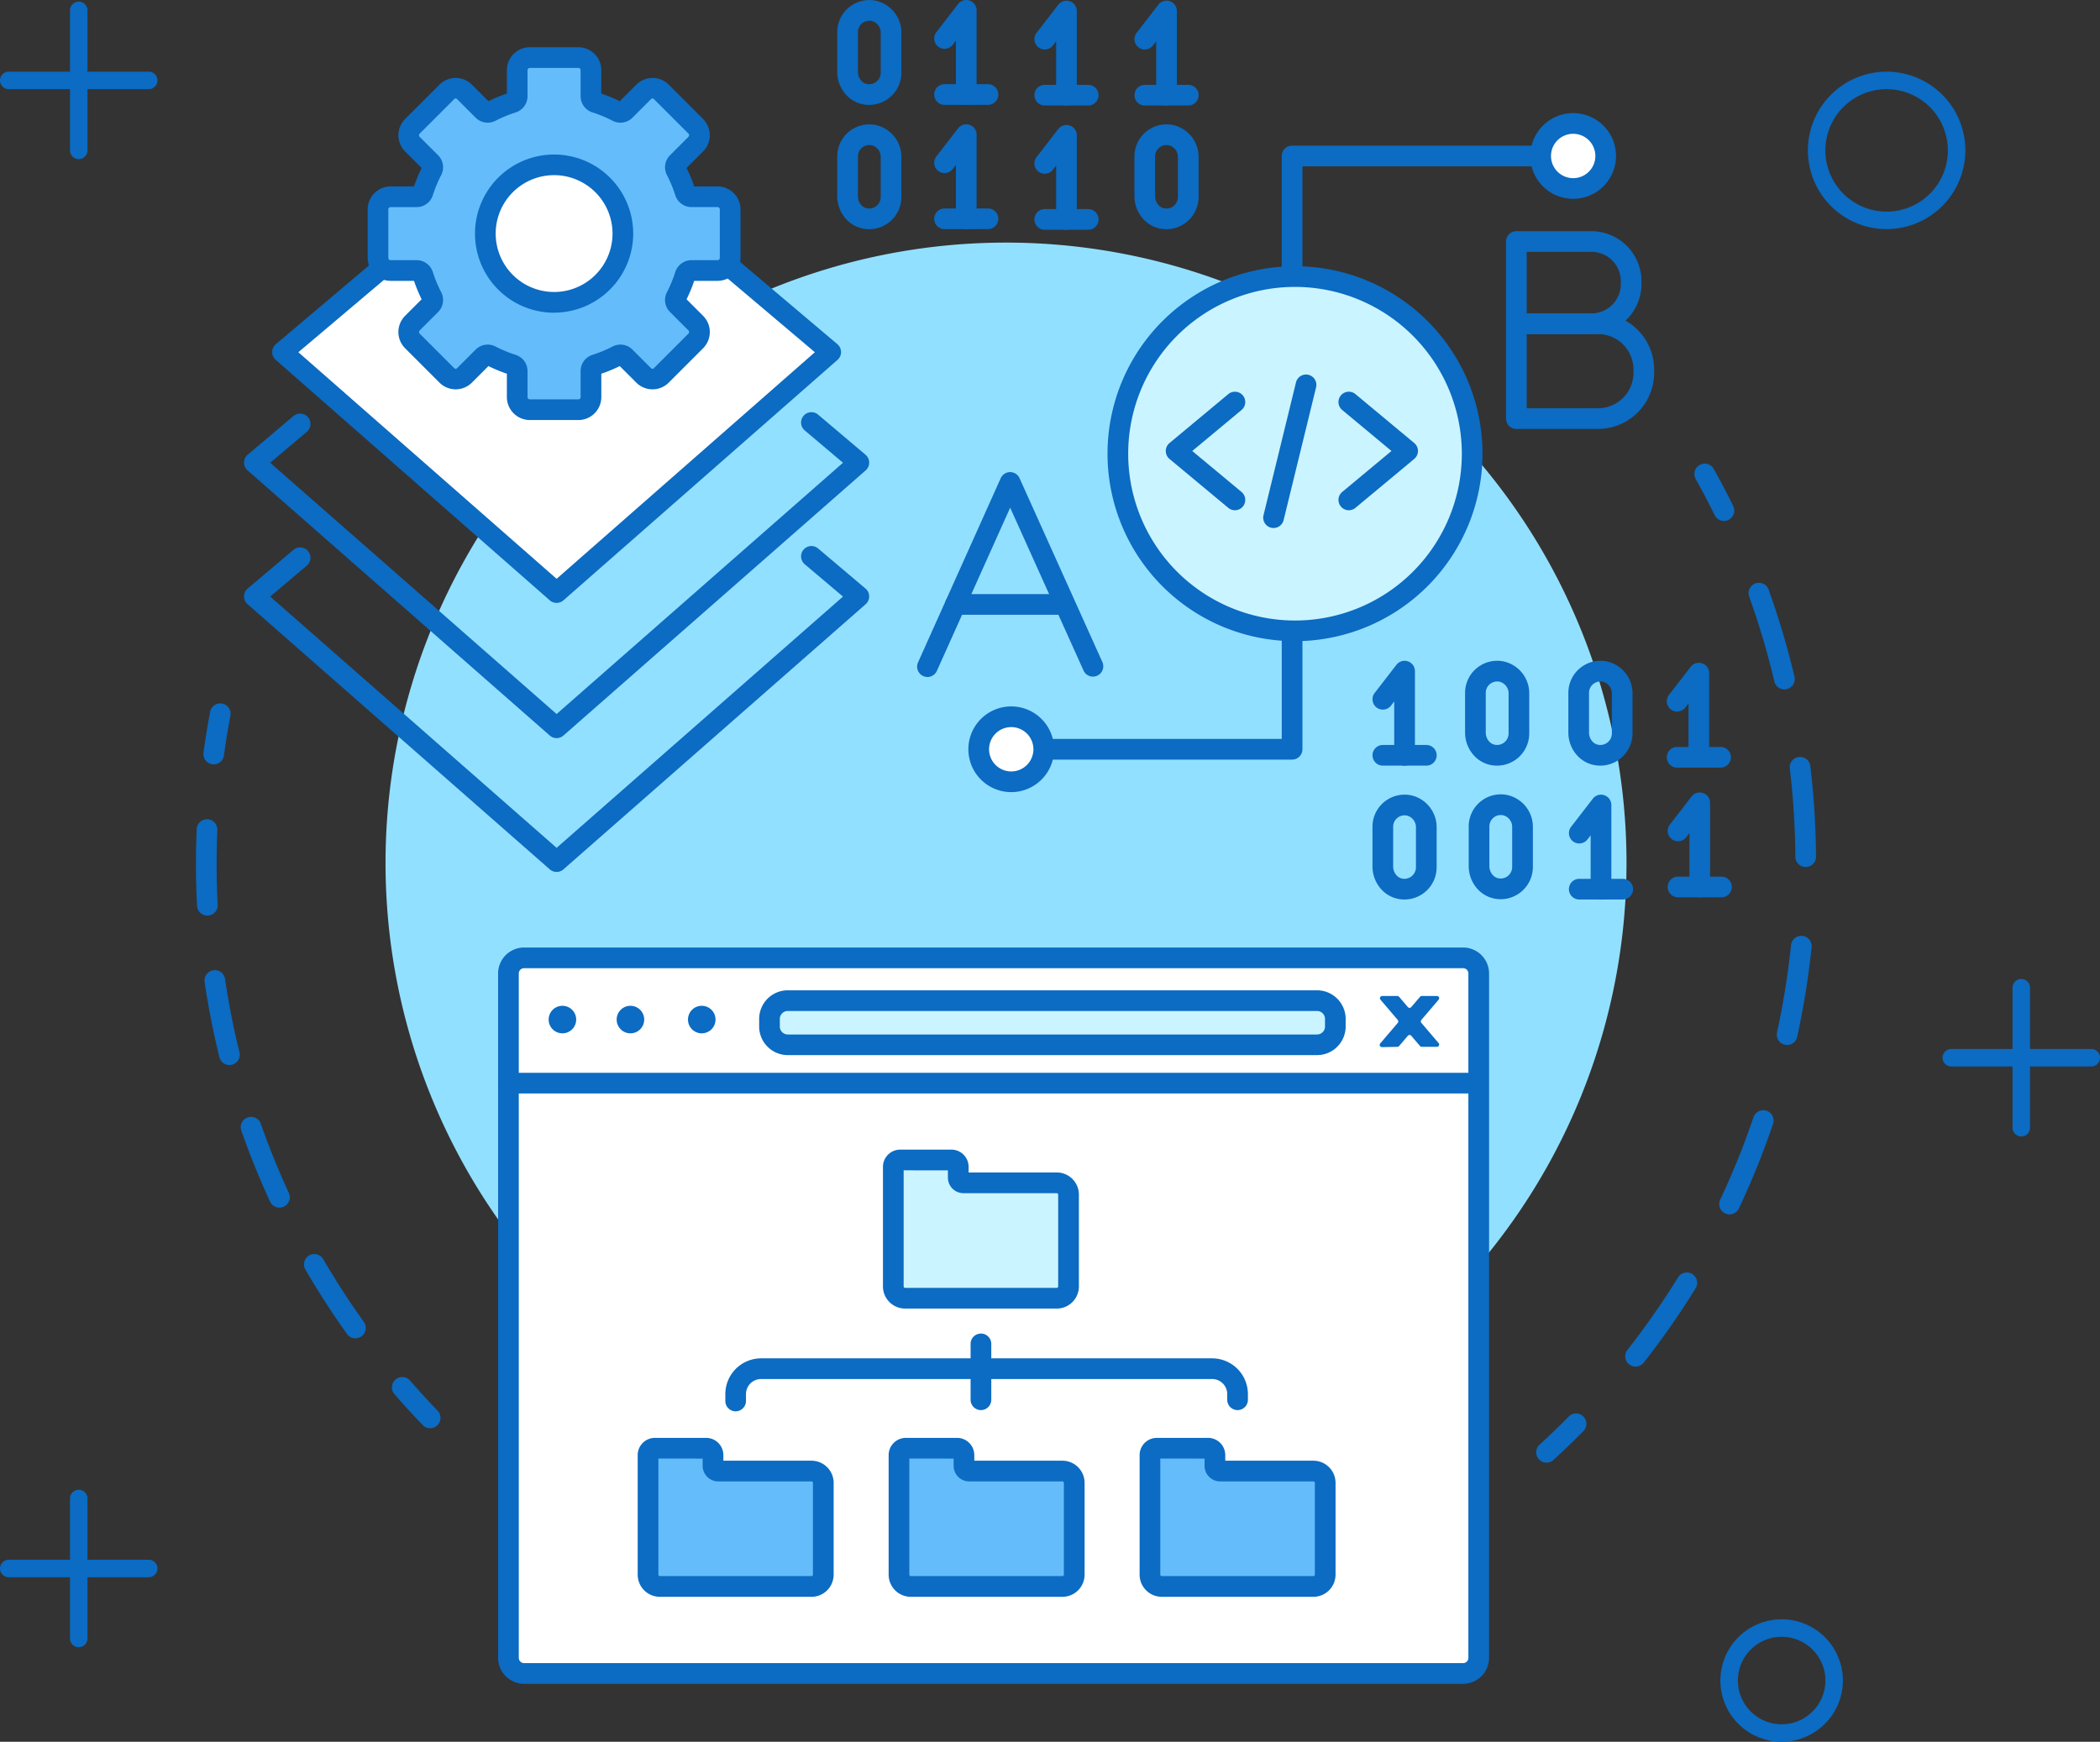 <svg xmlns="http://www.w3.org/2000/svg" width="289.832" height="240.413" viewBox="0 0 289.832 240.413">
  <rect x="0" y="0" width="289.832" height="240.413" fill="#333333" stroke="none"/>
  <g id="img-integration-testing" transform="translate(18407.141 -3666.796)">
    <path id="Path_33723" data-name="Path 33723" d="M3029.148,1923.443a8.452,8.452,0,1,1,8.452-8.452,8.461,8.461,0,0,1-8.452,8.452m0-14.489a6.037,6.037,0,1,0,6.037,6.037,6.043,6.043,0,0,0-6.037-6.037" transform="translate(-21190.395 1983.765)" fill="#0c6bc2"/>
    <path id="Path_33725" data-name="Path 33725" d="M3078.438,1098.928a10.866,10.866,0,1,1,10.866-10.866,10.879,10.879,0,0,1-10.866,10.866m0-19.318a8.452,8.452,0,1,0,8.451,8.452,8.461,8.461,0,0,0-8.451-8.452" transform="translate(-21225.195 2599.492)" fill="#0c6bc2"/>
    <path id="Path_33730" data-name="Path 33730" d="M2137.567,1061.429a1.207,1.207,0,0,1-1.207-1.207V1040.9a1.207,1.207,0,0,1,2.415,0v19.318a1.207,1.207,0,0,1-1.207,1.207" transform="translate(-20533.842 2627.332)" fill="#0c6bc2"/>
    <path id="Path_33731" data-name="Path 33731" d="M2119.385,1079.609h-19.318a1.207,1.207,0,1,1,0-2.415h19.318a1.207,1.207,0,1,1,0,2.415" transform="translate(-20506 2599.492)" fill="#0c6bc2"/>
    <path id="Path_33732" data-name="Path 33732" d="M3178.432,1585.146a1.207,1.207,0,0,1-1.207-1.207V1564.62a1.207,1.207,0,1,1,2.415,0v19.318a1.207,1.207,0,0,1-1.207,1.207" transform="translate(-21306.605 2238.511)" fill="#0c6bc2"/>
    <path id="Path_33733" data-name="Path 33733" d="M3160.25,1603.327h-19.318a1.207,1.207,0,1,1,0-2.414h19.318a1.207,1.207,0,0,1,0,2.414" transform="translate(-21278.766 2210.671)" fill="#0c6bc2"/>
    <path id="Path_33734" data-name="Path 33734" d="M2137.567,1858.852a1.207,1.207,0,0,1-1.207-1.207v-19.318a1.207,1.207,0,1,1,2.415,0v19.318a1.207,1.207,0,0,1-1.207,1.207" transform="translate(-20533.842 2035.305)" fill="#0c6bc2"/>
    <path id="Path_33735" data-name="Path 33735" d="M2119.385,1877.035h-19.318a1.207,1.207,0,1,1,0-2.415h19.318a1.207,1.207,0,0,1,0,2.415" transform="translate(-20506 2007.464)" fill="#0c6bc2"/>
    <path id="Path_34150" data-name="Path 34150" d="M2305.436,1254.437a85.637,85.637,0,1,1,85.636,85.636,85.637,85.637,0,0,1-85.636-85.636" transform="translate(-20659.367 2531.482)" fill="#92e0ff"/>
    <path id="Path_34151" data-name="Path 34151" d="M3010.839,1295.165a1.427,1.427,0,0,1-1.282-.8c-.826-1.678-1.707-3.357-2.618-4.991a1.427,1.427,0,1,1,2.493-1.391c.935,1.676,1.839,3.4,2.686,5.121a1.427,1.427,0,0,1-1.279,2.058" transform="translate(-21180.047 2443.539)" fill="#0c6bc2"/>
    <path id="Path_34152" data-name="Path 34152" d="M2971.113,1459.282a1.428,1.428,0,0,1-1.122-2.309,108.949,108.949,0,0,0,6.988-10.009,1.427,1.427,0,0,1,2.429,1.5,111.881,111.881,0,0,1-7.171,10.272,1.426,1.426,0,0,1-1.124.546m12.975-21.012a1.427,1.427,0,0,1-1.29-2.036,108.422,108.422,0,0,0,4.573-11.317,1.427,1.427,0,1,1,2.7.917,111.274,111.274,0,0,1-4.693,11.617,1.428,1.428,0,0,1-1.292.818m7.948-23.383a1.427,1.427,0,0,1-1.4-1.732,110.6,110.6,0,0,0,1.938-12.056,1.427,1.427,0,0,1,2.839.3,113.357,113.357,0,0,1-1.989,12.369,1.427,1.427,0,0,1-1.393,1.123m2.566-24.566a1.427,1.427,0,0,1-1.427-1.417,109.114,109.114,0,0,0-.767-12.183,1.427,1.427,0,0,1,2.834-.339,111.987,111.987,0,0,1,.787,12.5,1.427,1.427,0,0,1-1.418,1.437Zm-2.939-24.519a1.427,1.427,0,0,1-1.388-1.1,108.8,108.8,0,0,0-3.473-11.7,1.427,1.427,0,1,1,2.686-.965,111.574,111.574,0,0,1,3.565,12.01,1.428,1.428,0,0,1-1.39,1.756" transform="translate(-21152.523 2396.145)" fill="#0c6bc2"/>
    <path id="Path_34153" data-name="Path 34153" d="M2923.429,1802.942a1.428,1.428,0,0,1-.965-2.48c1.383-1.267,2.747-2.583,4.053-3.911a1.427,1.427,0,0,1,2.034,2c-1.341,1.362-2.74,2.713-4.158,4.013a1.424,1.424,0,0,1-.964.375" transform="translate(-21117.121 2065.74)" fill="#0c6bc2"/>
    <path id="Path_34154" data-name="Path 34154" d="M2314.143,1783.773a1.423,1.423,0,0,1-1.029-.438c-1.33-1.381-2.642-2.816-3.9-4.266a1.427,1.427,0,0,1,2.156-1.872c1.227,1.412,2.505,2.811,3.8,4.158a1.428,1.428,0,0,1-1.028,2.417" transform="translate(-20661.914 2080.157)" fill="#0c6bc2"/>
    <path id="Path_34155" data-name="Path 34155" d="M2225.857,1549.455a1.427,1.427,0,0,1-1.162-.6c-2.043-2.858-3.975-5.846-5.741-8.882a1.427,1.427,0,0,1,2.468-1.435c1.721,2.959,3.6,5.872,5.6,8.657a1.428,1.428,0,0,1-1.16,2.258m-10.485-18.033a1.428,1.428,0,0,1-1.3-.83c-1.472-3.192-2.808-6.49-3.969-9.8a1.427,1.427,0,1,1,2.694-.945c1.132,3.228,2.434,6.442,3.868,9.552a1.428,1.428,0,0,1-1.3,2.025m-6.9-19.683a1.428,1.428,0,0,1-1.385-1.085c-.842-3.409-1.529-6.9-2.043-10.376a1.427,1.427,0,1,1,2.824-.417c.5,3.386,1.17,6.787,1.99,10.109a1.427,1.427,0,0,1-1.043,1.728,1.446,1.446,0,0,1-.343.042m-3.049-20.63a1.427,1.427,0,0,1-1.424-1.354c-.1-1.91-.149-3.849-.149-5.765,0-1.595.034-3.214.1-4.812a1.427,1.427,0,1,1,2.852.122c-.067,1.558-.1,3.136-.1,4.69,0,1.866.049,3.757.145,5.618a1.427,1.427,0,0,1-1.352,1.5l-.075,0" transform="translate(-20583.945 2302.063)" fill="#0c6bc2"/>
    <path id="Path_34156" data-name="Path 34156" d="M2209.3,1423.94a1.4,1.4,0,0,1-.2-.014,1.427,1.427,0,0,1-1.22-1.608c.26-1.9.574-3.823.931-5.707a1.427,1.427,0,0,1,2.8.532c-.348,1.836-.654,3.707-.907,5.563a1.428,1.428,0,0,1-1.412,1.234" transform="translate(-20586.936 2348.363)" fill="#0c6bc2"/>
    <path id="Path_34157" data-name="Path 34157" d="M2288.06,1168.477l-37.83-33.193,37.83-31.98,37.83,31.98Z" transform="translate(-20618.381 2580.109)" fill="#fff"/>
    <path id="Path_34158" data-name="Path 34158" d="M2283.947,1165.791a1.425,1.425,0,0,1-.941-.354l-37.83-33.193a1.428,1.428,0,0,1,.02-2.163l37.83-31.98a1.427,1.427,0,0,1,1.843,0l37.83,31.98a1.428,1.428,0,0,1,.02,2.163l-37.83,33.193a1.425,1.425,0,0,1-.941.354m-35.643-34.6,35.643,31.275,35.643-31.275-35.643-30.131Z" transform="translate(-20614.268 2584.222)" fill="#0c6bc2"/>
    <path id="Path_34159" data-name="Path 34159" d="M2272.752,1304.656a1.426,1.426,0,0,1-.941-.354l-41.713-36.6a1.427,1.427,0,0,1,.02-2.163l6.317-5.34a1.427,1.427,0,1,1,1.843,2.18l-5.051,4.271,39.526,34.682,39.526-34.682-5.278-4.462a1.427,1.427,0,1,1,1.843-2.18l6.543,5.532a1.427,1.427,0,0,1,.02,2.163l-41.713,36.6a1.426,1.426,0,0,1-.941.354" transform="translate(-20603.074 2464.019)" fill="#0c6bc2"/>
    <path id="Path_34160" data-name="Path 34160" d="M2272.752,1376.366a1.426,1.426,0,0,1-.941-.354l-41.713-36.6a1.427,1.427,0,0,1,.02-2.163l6.317-5.34a1.427,1.427,0,1,1,1.843,2.18l-5.051,4.271,39.526,34.682,39.526-34.682L2307,1333.9a1.427,1.427,0,1,1,1.843-2.18l6.543,5.532a1.427,1.427,0,0,1,.02,2.163l-41.713,36.6a1.426,1.426,0,0,1-.941.354" transform="translate(-20603.074 2410.78)" fill="#0c6bc2"/>
    <path id="Path_34161" data-name="Path 34161" d="M2303.129,1099.011h3.593a.931.931,0,0,1,.884.659,18.817,18.817,0,0,0,1.231,2.97.932.932,0,0,1-.159,1.092l-2.541,2.54a1.74,1.74,0,0,0,0,2.461l4.741,4.741a1.74,1.74,0,0,0,2.461,0l2.541-2.54a.931.931,0,0,1,1.092-.159,18.85,18.85,0,0,0,2.97,1.231.932.932,0,0,1,.66.884v3.593a1.74,1.74,0,0,0,1.74,1.74h6.7a1.74,1.74,0,0,0,1.74-1.74v-3.593a.932.932,0,0,1,.659-.884,18.855,18.855,0,0,0,2.97-1.231.931.931,0,0,1,1.092.159l2.54,2.54a1.741,1.741,0,0,0,2.461,0l4.74-4.741a1.741,1.741,0,0,0,0-2.461l-2.54-2.54a.932.932,0,0,1-.159-1.092,18.886,18.886,0,0,0,1.231-2.97.931.931,0,0,1,.884-.659h3.593a1.74,1.74,0,0,0,1.74-1.74v-6.7a1.74,1.74,0,0,0-1.74-1.74h-3.593a.931.931,0,0,1-.884-.659,18.881,18.881,0,0,0-1.231-2.97.932.932,0,0,1,.159-1.092l2.54-2.54a1.74,1.74,0,0,0,0-2.461l-4.74-4.741a1.741,1.741,0,0,0-2.461,0l-2.54,2.541a.932.932,0,0,1-1.092.159,18.821,18.821,0,0,0-2.97-1.231.932.932,0,0,1-.659-.884v-3.593a1.74,1.74,0,0,0-1.74-1.74h-6.7a1.74,1.74,0,0,0-1.74,1.74v3.593a.931.931,0,0,1-.66.884,18.816,18.816,0,0,0-2.97,1.231.932.932,0,0,1-1.092-.159l-2.541-2.541a1.74,1.74,0,0,0-2.461,0l-4.741,4.741a1.74,1.74,0,0,0,0,2.461l2.541,2.54a.932.932,0,0,1,.159,1.092,18.812,18.812,0,0,0-1.231,2.97.931.931,0,0,1-.884.659h-3.593a1.74,1.74,0,0,0-1.74,1.74v6.7a1.74,1.74,0,0,0,1.74,1.74m13.074-5.093a9.49,9.49,0,1,1,9.49,9.49,9.49,9.49,0,0,1-9.49-9.49" transform="translate(-20656.363 2605.12)" fill="#64bdfa"/>
    <path id="Path_34162" data-name="Path 34162" d="M2324.931,1115.537h-6.7a3.171,3.171,0,0,1-3.167-3.167v-3.226a20.333,20.333,0,0,1-2.544-1.054l-2.282,2.282a3.167,3.167,0,0,1-4.479,0l-4.741-4.74a3.167,3.167,0,0,1,0-4.479l2.282-2.282a20.314,20.314,0,0,1-1.054-2.544h-3.226a3.171,3.171,0,0,1-3.167-3.167v-6.7a3.171,3.171,0,0,1,3.167-3.167h3.226a20.372,20.372,0,0,1,1.054-2.544l-2.282-2.282a3.172,3.172,0,0,1,0-4.479l4.741-4.741a3.167,3.167,0,0,1,4.479,0l2.282,2.282a20.375,20.375,0,0,1,2.544-1.054v-3.226a3.171,3.171,0,0,1,3.167-3.167h6.7a3.171,3.171,0,0,1,3.167,3.167v3.226a20.378,20.378,0,0,1,2.544,1.054l2.282-2.282a3.167,3.167,0,0,1,4.479,0l4.741,4.741a3.171,3.171,0,0,1,0,4.479l-2.282,2.282a20.35,20.35,0,0,1,1.054,2.544h3.227a3.171,3.171,0,0,1,3.167,3.167v6.7a3.171,3.171,0,0,1-3.167,3.167h-3.227a20.308,20.308,0,0,1-1.054,2.544l2.282,2.282a3.167,3.167,0,0,1,0,4.479l-4.741,4.741a3.167,3.167,0,0,1-4.479,0l-2.282-2.281a20.321,20.321,0,0,1-2.544,1.054v3.226a3.171,3.171,0,0,1-3.167,3.167m-12.518-10.412a2.391,2.391,0,0,1,1.1.27,17.488,17.488,0,0,0,2.745,1.138,2.353,2.353,0,0,1,1.655,2.244v3.593a.313.313,0,0,0,.313.313h6.7a.313.313,0,0,0,.313-.313v-3.593a2.353,2.353,0,0,1,1.655-2.244,17.464,17.464,0,0,0,2.745-1.138,2.353,2.353,0,0,1,2.758.418l2.54,2.54a.272.272,0,0,0,.443,0l4.741-4.741a.312.312,0,0,0,0-.442l-2.541-2.541a2.353,2.353,0,0,1-.417-2.758,17.487,17.487,0,0,0,1.138-2.745,2.353,2.353,0,0,1,2.245-1.655h3.592a.313.313,0,0,0,.313-.313v-6.7a.313.313,0,0,0-.312-.313h-3.592a2.353,2.353,0,0,1-2.245-1.655,17.523,17.523,0,0,0-1.138-2.745,2.352,2.352,0,0,1,.417-2.758l2.541-2.541a.313.313,0,0,0,0-.443l-4.741-4.74a.272.272,0,0,0-.442,0l-2.541,2.541a2.353,2.353,0,0,1-2.759.417,17.48,17.48,0,0,0-2.745-1.138,2.353,2.353,0,0,1-1.655-2.245v-3.592a.313.313,0,0,0-.313-.313h-6.7a.313.313,0,0,0-.312.313v3.592a2.353,2.353,0,0,1-1.655,2.245,17.48,17.48,0,0,0-2.745,1.138,2.354,2.354,0,0,1-2.759-.417l-2.541-2.54a.271.271,0,0,0-.442,0l-4.741,4.741a.314.314,0,0,0,0,.443l2.541,2.54a2.353,2.353,0,0,1,.417,2.758,17.533,17.533,0,0,0-1.137,2.745,2.353,2.353,0,0,1-2.245,1.655h-3.592a.313.313,0,0,0-.313.313v6.7a.313.313,0,0,0,.313.313h3.592a2.353,2.353,0,0,1,2.245,1.655,17.462,17.462,0,0,0,1.138,2.745,2.354,2.354,0,0,1-.417,2.758l-2.541,2.541a.312.312,0,0,0,0,.442l4.741,4.741a.271.271,0,0,0,.442,0l2.541-2.541a2.339,2.339,0,0,1,1.658-.687m-9.807-8.8h0Zm18.972,4.4A10.918,10.918,0,1,1,2332.5,1089.8a10.93,10.93,0,0,1-10.918,10.918m0-18.981a8.063,8.063,0,1,0,8.063,8.063,8.072,8.072,0,0,0-8.063-8.063" transform="translate(-20652.248 2609.234)" fill="#0c6bc2"/>
    <path id="Path_34163" data-name="Path 34163" d="M2603.844,1053.269a1.427,1.427,0,0,1-1.427-1.427v-7.435l-.441.572a1.427,1.427,0,0,1-2.259-1.745l3-3.881a1.427,1.427,0,0,1,2.557.872v11.618a1.427,1.427,0,0,1-1.427,1.427" transform="translate(-20877.627 2628)" fill="#0c6bc2"/>
    <path id="Path_34164" data-name="Path 34164" d="M2606.847,1086.759h-6a1.427,1.427,0,1,1,0-2.854h6a1.427,1.427,0,1,1,0,2.854" transform="translate(-20877.629 2594.51)" fill="#0c6bc2"/>
    <path id="Path_34165" data-name="Path 34165" d="M2657.539,1053.625a1.427,1.427,0,0,1-1.427-1.427v-7.435l-.441.572a1.427,1.427,0,1,1-2.259-1.745l3-3.881a1.427,1.427,0,0,1,2.557.872V1052.2a1.427,1.427,0,0,1-1.427,1.427" transform="translate(-20917.492 2627.736)" fill="#0c6bc2"/>
    <path id="Path_34166" data-name="Path 34166" d="M2660.542,1087.114h-6a1.427,1.427,0,1,1,0-2.854h6a1.427,1.427,0,1,1,0,2.854" transform="translate(-20917.492 2594.247)" fill="#0c6bc2"/>
    <path id="Path_34167" data-name="Path 34167" d="M2711.158,1053.625a1.427,1.427,0,0,1-1.427-1.427v-7.435l-.441.572a1.427,1.427,0,1,1-2.259-1.745l3-3.881a1.427,1.427,0,0,1,2.557.872V1052.2a1.427,1.427,0,0,1-1.427,1.427" transform="translate(-20957.301 2627.736)" fill="#0c6bc2"/>
    <path id="Path_34168" data-name="Path 34168" d="M2714.161,1087.114h-6a1.427,1.427,0,1,1,0-2.854h6a1.427,1.427,0,1,1,0,2.854" transform="translate(-20957.301 2594.247)" fill="#0c6bc2"/>
    <path id="Path_34169" data-name="Path 34169" d="M2551.9,1053.307a4.5,4.5,0,0,1-.861-.084,4.257,4.257,0,0,1-2.253-1.234,4.7,4.7,0,0,1-1.3-3.237v-5.49a4.431,4.431,0,0,1,5.307-4.342,4.5,4.5,0,0,1,3.549,4.471v5.489a4.451,4.451,0,0,1-4.445,4.426m.018-11.617a1.573,1.573,0,0,0-1.573,1.573v5.49a1.819,1.819,0,0,0,.5,1.255,1.424,1.424,0,0,0,.746.414,1.595,1.595,0,0,0,1.9-1.541v-5.489a1.666,1.666,0,0,0-1.242-1.67,1.756,1.756,0,0,0-.331-.032" transform="translate(-20839.076 2627.971)" fill="#0c6bc2"/>
    <path id="Path_34170" data-name="Path 34170" d="M2603.844,1119.859a1.427,1.427,0,0,1-1.427-1.427V1111l-.441.572a1.427,1.427,0,0,1-2.259-1.745l3-3.881a1.427,1.427,0,0,1,2.557.872v11.618a1.427,1.427,0,0,1-1.427,1.427" transform="translate(-20877.627 2578.563)" fill="#0c6bc2"/>
    <path id="Path_34171" data-name="Path 34171" d="M2606.847,1153.348h-6a1.427,1.427,0,1,1,0-2.854h6a1.427,1.427,0,1,1,0,2.854" transform="translate(-20877.629 2545.073)" fill="#0c6bc2"/>
    <path id="Path_34172" data-name="Path 34172" d="M2657.539,1120.213a1.427,1.427,0,0,1-1.427-1.427v-7.435l-.441.572a1.427,1.427,0,1,1-2.259-1.745l3-3.881a1.427,1.427,0,0,1,2.557.872v11.618a1.427,1.427,0,0,1-1.427,1.427" transform="translate(-20917.492 2578.3)" fill="#0c6bc2"/>
    <path id="Path_34173" data-name="Path 34173" d="M2660.542,1153.7h-6a1.427,1.427,0,1,1,0-2.854h6a1.427,1.427,0,1,1,0,2.854" transform="translate(-20917.492 2544.809)" fill="#0c6bc2"/>
    <path id="Path_34174" data-name="Path 34174" d="M2551.9,1119.9a4.5,4.5,0,0,1-.861-.084,4.255,4.255,0,0,1-2.253-1.234,4.7,4.7,0,0,1-1.3-3.237v-5.489a4.431,4.431,0,0,1,5.307-4.342,4.5,4.5,0,0,1,3.549,4.471v5.489a4.45,4.45,0,0,1-4.445,4.426m.018-11.617a1.574,1.574,0,0,0-1.573,1.573v5.489a1.817,1.817,0,0,0,.5,1.255,1.415,1.415,0,0,0,.746.415,1.595,1.595,0,0,0,1.9-1.54v-5.489a1.666,1.666,0,0,0-1.242-1.67,1.756,1.756,0,0,0-.331-.032" transform="translate(-20839.076 2578.535)" fill="#0c6bc2"/>
    <path id="Path_34175" data-name="Path 34175" d="M2711.138,1119.9a4.5,4.5,0,0,1-.861-.084,4.251,4.251,0,0,1-2.253-1.234,4.694,4.694,0,0,1-1.3-3.237v-5.489a4.431,4.431,0,0,1,5.306-4.342,4.5,4.5,0,0,1,3.549,4.471v5.49a4.451,4.451,0,0,1-4.445,4.426m.018-11.617a1.553,1.553,0,0,0-1,.358,1.569,1.569,0,0,0-.574,1.215v5.489a1.817,1.817,0,0,0,.5,1.255,1.415,1.415,0,0,0,.746.415,1.594,1.594,0,0,0,1.9-1.54v-5.49a1.666,1.666,0,0,0-1.242-1.67,1.758,1.758,0,0,0-.331-.032" transform="translate(-20957.297 2578.534)" fill="#0c6bc2"/>
    <path id="Path_34176" data-name="Path 34176" d="M2943.951,1479.1a1.427,1.427,0,0,1-1.427-1.427v-7.435l-.441.572a1.427,1.427,0,1,1-2.259-1.745l3-3.881a1.427,1.427,0,0,1,2.557.872v11.618a1.427,1.427,0,0,1-1.427,1.427" transform="translate(-21130.131 2311.854)" fill="#0c6bc2"/>
    <path id="Path_34177" data-name="Path 34177" d="M2946.954,1512.587h-6a1.427,1.427,0,1,1,0-2.854h6a1.427,1.427,0,1,1,0,2.854" transform="translate(-21130.133 2278.365)" fill="#0c6bc2"/>
    <path id="Path_34178" data-name="Path 34178" d="M2996.388,1408.434a1.427,1.427,0,0,1-1.427-1.427v-7.435l-.441.572a1.427,1.427,0,1,1-2.259-1.745l3-3.881a1.427,1.427,0,0,1,2.557.872v11.618a1.427,1.427,0,0,1-1.427,1.427" transform="translate(-21169.063 2364.317)" fill="#0c6bc2"/>
    <path id="Path_34179" data-name="Path 34179" d="M2999.391,1441.924h-6a1.427,1.427,0,1,1,0-2.854h6a1.427,1.427,0,1,1,0,2.854" transform="translate(-21169.063 2330.827)" fill="#0c6bc2"/>
    <path id="Path_34180" data-name="Path 34180" d="M2996.866,1477.925a1.427,1.427,0,0,1-1.427-1.427v-7.435l-.441.572a1.427,1.427,0,1,1-2.259-1.745l3-3.881a1.427,1.427,0,0,1,2.557.872V1476.5a1.427,1.427,0,0,1-1.427,1.427" transform="translate(-21169.418 2312.725)" fill="#0c6bc2"/>
    <path id="Path_34181" data-name="Path 34181" d="M2999.869,1511.414h-6a1.427,1.427,0,1,1,0-2.854h6a1.427,1.427,0,1,1,0,2.854" transform="translate(-21169.418 2279.236)" fill="#0c6bc2"/>
    <path id="Path_34182" data-name="Path 34182" d="M2838.705,1407.37a1.427,1.427,0,0,1-1.427-1.427v-7.435l-.441.572a1.427,1.427,0,0,1-2.259-1.745l3-3.881a1.427,1.427,0,0,1,2.557.872v11.618a1.427,1.427,0,0,1-1.427,1.427" transform="translate(-21051.994 2365.107)" fill="#0c6bc2"/>
    <path id="Path_34183" data-name="Path 34183" d="M2841.708,1440.859h-6a1.427,1.427,0,1,1,0-2.854h6a1.427,1.427,0,1,1,0,2.854" transform="translate(-21051.994 2331.617)" fill="#0c6bc2"/>
    <path id="Path_34184" data-name="Path 34184" d="M2888.314,1407.372a4.485,4.485,0,0,1-.861-.084,4.249,4.249,0,0,1-2.253-1.234,4.7,4.7,0,0,1-1.3-3.237v-5.49a4.431,4.431,0,0,1,5.306-4.342,4.5,4.5,0,0,1,3.549,4.471v5.49a4.451,4.451,0,0,1-4.445,4.426m.018-11.617a1.573,1.573,0,0,0-1.573,1.573v5.49a1.816,1.816,0,0,0,.5,1.254,1.424,1.424,0,0,0,.746.415,1.6,1.6,0,0,0,1.906-1.541v-5.49a1.666,1.666,0,0,0-1.242-1.669,1.758,1.758,0,0,0-.331-.032" transform="translate(-21088.838 2365.104)" fill="#0c6bc2"/>
    <path id="Path_34185" data-name="Path 34185" d="M2943.652,1407.372a4.482,4.482,0,0,1-.861-.084,4.25,4.25,0,0,1-2.253-1.234,4.694,4.694,0,0,1-1.3-3.237v-5.49a4.431,4.431,0,0,1,5.306-4.342,4.5,4.5,0,0,1,3.549,4.471v5.49a4.451,4.451,0,0,1-4.445,4.426m.018-11.617a1.573,1.573,0,0,0-1.574,1.573v5.49a1.816,1.816,0,0,0,.5,1.254,1.421,1.421,0,0,0,.746.415,1.595,1.595,0,0,0,1.906-1.54v-5.49a1.666,1.666,0,0,0-1.242-1.669,1.758,1.758,0,0,0-.331-.032" transform="translate(-21129.922 2365.104)" fill="#0c6bc2"/>
    <path id="Path_34186" data-name="Path 34186" d="M2838.69,1479.1a4.5,4.5,0,0,1-.861-.084,4.253,4.253,0,0,1-2.253-1.234,4.7,4.7,0,0,1-1.3-3.237v-5.489a4.431,4.431,0,0,1,5.306-4.342,4.5,4.5,0,0,1,3.549,4.471v5.489a4.45,4.45,0,0,1-4.445,4.426m.018-11.617a1.573,1.573,0,0,0-1.573,1.573v5.489a1.816,1.816,0,0,0,.5,1.255,1.417,1.417,0,0,0,.746.415,1.6,1.6,0,0,0,1.9-1.541v-5.489a1.666,1.666,0,0,0-1.242-1.67,1.758,1.758,0,0,0-.331-.032" transform="translate(-21051.994 2311.853)" fill="#0c6bc2"/>
    <path id="Path_34187" data-name="Path 34187" d="M2890.261,1478.943a4.48,4.48,0,0,1-.861-.084,4.251,4.251,0,0,1-2.253-1.234,4.694,4.694,0,0,1-1.3-3.237V1468.9a4.43,4.43,0,0,1,5.306-4.342,4.5,4.5,0,0,1,3.549,4.471v5.489a4.45,4.45,0,0,1-4.445,4.426m.017-11.617a1.552,1.552,0,0,0-1,.357,1.57,1.57,0,0,0-.574,1.216v5.489a1.815,1.815,0,0,0,.5,1.254,1.414,1.414,0,0,0,.746.415,1.595,1.595,0,0,0,1.9-1.541v-5.489a1.666,1.666,0,0,0-1.241-1.669,1.768,1.768,0,0,0-.332-.032" transform="translate(-21090.283 2311.968)" fill="#0c6bc2"/>
    <path id="Path_34188" data-name="Path 34188" d="M2688.292,1201.583h-34.272a1.427,1.427,0,1,1,0-2.854h32.844v-80.464a1.427,1.427,0,0,1,1.428-1.427h34.335a1.427,1.427,0,1,1,0,2.854H2689.72v80.464a1.427,1.427,0,0,1-1.427,1.427" transform="translate(-20917.105 2570.06)" fill="#0c6bc2"/>
    <path id="Path_34189" data-name="Path 34189" d="M2924.493,1109.444a4.474,4.474,0,1,0,4.474-4.488,4.481,4.481,0,0,0-4.474,4.488" transform="translate(-21118.971 2578.882)" fill="#fff"/>
    <path id="Path_34190" data-name="Path 34190" d="M2924.853,1111.245a5.915,5.915,0,1,1,5.9-5.915,5.915,5.915,0,0,1-5.9,5.915m0-8.975a3.061,3.061,0,1,0,3.047,3.061,3.057,3.057,0,0,0-3.047-3.061" transform="translate(-21114.857 2582.995)" fill="#0c6bc2"/>
    <path id="Path_34191" data-name="Path 34191" d="M2632.342,1427.376a4.474,4.474,0,1,0-4.475,4.488,4.481,4.481,0,0,0,4.475-4.488" transform="translate(-20895.428 2342.84)" fill="#fff"/>
    <path id="Path_34192" data-name="Path 34192" d="M2623.752,1429.177a5.915,5.915,0,1,1,5.9-5.915,5.915,5.915,0,0,1-5.9,5.915m0-8.975a3.06,3.06,0,1,0,3.047,3.06,3.057,3.057,0,0,0-3.047-3.06" transform="translate(-20891.313 2346.954)" fill="#0c6bc2"/>
    <path id="Path_34193" data-name="Path 34193" d="M2746.735,1211.434a24.451,24.451,0,1,0-24.451,24.451,24.451,24.451,0,0,0,24.451-24.451" transform="translate(-20950.693 2517.983)" fill="#caf4ff"/>
    <path id="Path_34194" data-name="Path 34194" d="M2718.169,1233.2a25.878,25.878,0,1,1,25.879-25.878,25.908,25.908,0,0,1-25.879,25.878m0-48.9a23.024,23.024,0,1,0,23.024,23.024,23.05,23.05,0,0,0-23.024-23.024" transform="translate(-20946.578 2522.096)" fill="#0c6bc2"/>
    <path id="Path_34195" data-name="Path 34195" d="M2817.475,1265.064a1.428,1.428,0,0,1-.914-2.525l6.8-5.656-6.8-5.656a1.427,1.427,0,0,1,1.826-2.194l8.115,6.753a1.428,1.428,0,0,1,0,2.194l-8.115,6.753a1.42,1.42,0,0,1-.912.33" transform="translate(-21038.457 2472.16)" fill="#0c6bc2"/>
    <path id="Path_34196" data-name="Path 34196" d="M2733.051,1265.065a1.421,1.421,0,0,1-.912-.33l-8.115-6.753a1.428,1.428,0,0,1,0-2.194l8.115-6.753a1.427,1.427,0,0,1,1.826,2.194l-6.8,5.656,6.8,5.656a1.428,1.428,0,0,1-.914,2.525" transform="translate(-20969.756 2472.16)" fill="#0c6bc2"/>
    <path id="Path_34197" data-name="Path 34197" d="M2777.146,1260.681a1.427,1.427,0,0,1-1.387-1.767l4.482-18.329a1.427,1.427,0,0,1,2.773.678l-4.482,18.329a1.428,1.428,0,0,1-1.385,1.088" transform="translate(-21008.516 2478.995)" fill="#0c6bc2"/>
    <path id="Path_34198" data-name="Path 34198" d="M2591.7,1320.064a1.428,1.428,0,0,1-1.3-2.012l11.411-25.423a1.426,1.426,0,0,1,1.3-.843h0a1.427,1.427,0,0,1,1.3.841l11.451,25.423a1.427,1.427,0,0,1-2.6,1.172l-10.147-22.528L2593,1319.222a1.426,1.426,0,0,1-1.3.843" transform="translate(-20870.838 2440.174)" fill="#0c6bc2"/>
    <path id="Path_34199" data-name="Path 34199" d="M2621.28,1360.013h-14.618a1.427,1.427,0,1,1,0-2.854h14.618a1.427,1.427,0,1,1,0,2.854" transform="translate(-20881.945 2391.64)" fill="#0c6bc2"/>
    <path id="Path_34200" data-name="Path 34200" d="M2917.629,1176.889h-10.365a1.427,1.427,0,0,1-1.427-1.427v-11.351a1.427,1.427,0,0,1,1.427-1.427h10.365a6.91,6.91,0,0,1,6.9,6.9v.4a6.91,6.91,0,0,1-6.9,6.9m-8.937-2.854h8.937a4.053,4.053,0,0,0,4.048-4.048v-.4a4.052,4.052,0,0,0-4.048-4.048h-8.937Z" transform="translate(-21105.121 2536.023)" fill="#0c6bc2"/>
    <path id="Path_34201" data-name="Path 34201" d="M2918.537,1222.692h-11.273a1.427,1.427,0,0,1-1.427-1.427v-13.086a1.427,1.427,0,0,1,1.427-1.427h11.273a7.748,7.748,0,0,1,7.74,7.739v.462a7.748,7.748,0,0,1-7.74,7.739m-9.845-2.854h9.845a4.891,4.891,0,0,0,4.885-4.885v-.462a4.891,4.891,0,0,0-4.885-4.885h-9.845Z" transform="translate(-21105.121 2503.306)" fill="#0c6bc2"/>
    <path id="Path_34202" data-name="Path 34202" d="M2503.042,1650.86h-129.6a2.158,2.158,0,0,1-2.157-2.159v-94.457a2.158,2.158,0,0,1,2.157-2.159h129.6a2.158,2.158,0,0,1,2.157,2.159V1648.7a2.158,2.158,0,0,1-2.157,2.159" transform="translate(-20708.252 2246.921)" fill="#fff"/>
    <path id="Path_34203" data-name="Path 34203" d="M2498.928,1648.174h-129.6a3.589,3.589,0,0,1-3.584-3.586v-94.457a3.589,3.589,0,0,1,3.584-3.585h129.6a3.588,3.588,0,0,1,3.584,3.585v94.457a3.589,3.589,0,0,1-3.584,3.586m-129.6-98.774a.731.731,0,0,0-.729.731v94.457a.731.731,0,0,0,.729.731h129.6a.731.731,0,0,0,.729-.731v-94.457a.731.731,0,0,0-.729-.731Z" transform="translate(-20704.139 2251.034)" fill="#0c6bc2"/>
    <line id="Line_151" data-name="Line 151" x2="132.841" transform="translate(-18336.971 3816.299)" fill="#fff"/>
    <path id="Path_34204" data-name="Path 34204" d="M2500.007,1616.533H2367.166a1.427,1.427,0,1,1,0-2.854h132.841a1.427,1.427,0,1,1,0,2.854" transform="translate(-20704.139 2201.193)" fill="#0c6bc2"/>
    <path id="Path_34205" data-name="Path 34205" d="M2846.034,1572.531h-2.1a.308.308,0,0,0-.234.108l-1.211,1.42a.308.308,0,0,1-.468,0l-1.212-1.42a.308.308,0,0,0-.234-.108h-2.1a.309.309,0,0,0-.234.509l2.387,2.8a.308.308,0,0,1,0,.4l-2.421,2.837a.309.309,0,0,0,.24.509l2.132-.038a.307.307,0,0,0,.228-.108l1.214-1.422a.307.307,0,0,1,.468,0l1.211,1.419a.307.307,0,0,0,.234.108h2.1a.309.309,0,0,0,.234-.509l-2.387-2.8a.308.308,0,0,1,0-.4l2.387-2.8a.309.309,0,0,0-.234-.509" transform="translate(-21054.855 2231.742)" fill="#0c6bc2"/>
    <path id="Path_34206" data-name="Path 34206" d="M2586.735,1581.105H2513.69a2.524,2.524,0,0,1-2.524-2.524v-1.044a2.524,2.524,0,0,1,2.524-2.524h73.045a2.524,2.524,0,0,1,2.524,2.524v1.044a2.524,2.524,0,0,1-2.524,2.524" transform="translate(-20812.107 2229.899)" fill="#caf4ff"/>
    <path id="Path_34207" data-name="Path 34207" d="M2582.622,1578.418h-73.045a3.956,3.956,0,0,1-3.951-3.951v-1.044a3.956,3.956,0,0,1,3.951-3.951h73.045a3.956,3.956,0,0,1,3.951,3.951v1.044a3.956,3.956,0,0,1-3.951,3.951m-73.045-6.092a1.1,1.1,0,0,0-1.1,1.1v1.044a1.1,1.1,0,0,0,1.1,1.1h73.045a1.1,1.1,0,0,0,1.1-1.1v-1.044a1.1,1.1,0,0,0-1.1-1.1Z" transform="translate(-20807.992 2234.013)" fill="#0c6bc2"/>
    <path id="Path_34208" data-name="Path 34208" d="M2396.611,1579.667a1.9,1.9,0,1,1-1.9-1.9,1.9,1.9,0,0,1,1.9,1.9" transform="translate(-20724.23 2227.857)" fill="#0c6bc2"/>
    <path id="Path_34209" data-name="Path 34209" d="M2433.064,1579.667a1.9,1.9,0,1,1-1.9-1.9,1.9,1.9,0,0,1,1.9,1.9" transform="translate(-20751.295 2227.857)" fill="#0c6bc2"/>
    <path id="Path_34210" data-name="Path 34210" d="M2471.277,1579.667a1.9,1.9,0,1,1-1.9-1.9,1.9,1.9,0,0,1,1.9,1.9" transform="translate(-20779.666 2227.857)" fill="#0c6bc2"/>
    <path id="Path_34211" data-name="Path 34211" d="M2586.479,1661.337v1.479a.72.72,0,0,0,.72.721h12.871a1.631,1.631,0,0,1,1.63,1.632v12.671a1.631,1.631,0,0,1-1.63,1.631h-20.928a1.631,1.631,0,0,1-1.63-1.631v-16.5a.952.952,0,0,1,.951-.952h7.065a.952.952,0,0,1,.951.952" transform="translate(-20861.363 2166.517)" fill="#caf4ff"/>
    <path id="Path_34212" data-name="Path 34212" d="M2595.956,1676.783h-20.929a3.062,3.062,0,0,1-3.058-3.059v-16.5a2.382,2.382,0,0,1,2.379-2.38h7.065a2.381,2.381,0,0,1,2.378,2.38v.772h12.164a3.062,3.062,0,0,1,3.057,3.059v12.67a3.062,3.062,0,0,1-3.057,3.059m-21.132-19.085v16.026a.2.2,0,0,0,.2.2h20.929a.2.2,0,0,0,.2-.2v-12.67a.2.2,0,0,0-.2-.2h-12.871a2.15,2.15,0,0,1-2.148-2.148v-1Z" transform="translate(-20857.248 2170.632)" fill="#0c6bc2"/>
    <path id="Path_34213" data-name="Path 34213" d="M2724.007,1815.8v1.479a.721.721,0,0,0,.72.721H2737.6a1.631,1.631,0,0,1,1.63,1.631V1832.3a1.631,1.631,0,0,1-1.63,1.632h-20.929a1.631,1.631,0,0,1-1.63-1.632v-16.5a.952.952,0,0,1,.951-.952h7.065a.952.952,0,0,1,.951.952" transform="translate(-20963.467 2051.84)" fill="#64bdfa"/>
    <path id="Path_34214" data-name="Path 34214" d="M2733.483,1831.246h-20.929a3.061,3.061,0,0,1-3.057-3.058v-16.5a2.382,2.382,0,0,1,2.378-2.38h7.065a2.382,2.382,0,0,1,2.378,2.38v.772h12.164a3.061,3.061,0,0,1,3.057,3.058v12.671a3.061,3.061,0,0,1-3.057,3.058m-21.131-19.085v16.026a.2.2,0,0,0,.2.2h20.929a.2.2,0,0,0,.2-.2v-12.671a.2.2,0,0,0-.2-.2h-12.871a2.151,2.151,0,0,1-2.147-2.149v-1Z" transform="translate(-20959.354 2055.954)" fill="#0c6bc2"/>
    <path id="Path_34215" data-name="Path 34215" d="M2589.535,1815.8v1.479a.721.721,0,0,0,.72.721h12.871a1.631,1.631,0,0,1,1.63,1.631V1832.3a1.631,1.631,0,0,1-1.63,1.632H2582.2a1.631,1.631,0,0,1-1.63-1.632v-16.5a.952.952,0,0,1,.951-.952h7.065a.952.952,0,0,1,.951.952" transform="translate(-20863.631 2051.84)" fill="#64bdfa"/>
    <path id="Path_34216" data-name="Path 34216" d="M2599.011,1831.246h-20.929a3.061,3.061,0,0,1-3.058-3.058v-16.5a2.382,2.382,0,0,1,2.379-2.38h7.065a2.382,2.382,0,0,1,2.378,2.38v.772h12.164a3.061,3.061,0,0,1,3.057,3.058v12.671a3.061,3.061,0,0,1-3.057,3.058m-21.132-19.085v16.026a.2.2,0,0,0,.2.2h20.929a.2.2,0,0,0,.2-.2v-12.671a.2.2,0,0,0-.2-.2H2586.14a2.151,2.151,0,0,1-2.147-2.149v-1Z" transform="translate(-20859.518 2055.954)" fill="#0c6bc2"/>
    <path id="Path_34217" data-name="Path 34217" d="M2455.064,1815.8v1.479a.721.721,0,0,0,.72.721h12.871a1.631,1.631,0,0,1,1.63,1.631V1832.3a1.631,1.631,0,0,1-1.63,1.632h-20.929a1.631,1.631,0,0,1-1.63-1.632v-16.5a.952.952,0,0,1,.951-.952h7.065a.952.952,0,0,1,.951.952" transform="translate(-20763.797 2051.84)" fill="#64bdfa"/>
    <path id="Path_34218" data-name="Path 34218" d="M2464.54,1831.246h-20.929a3.061,3.061,0,0,1-3.057-3.058v-16.5a2.382,2.382,0,0,1,2.379-2.38H2450a2.382,2.382,0,0,1,2.378,2.38v.772h12.164a3.061,3.061,0,0,1,3.057,3.058v12.671a3.061,3.061,0,0,1-3.057,3.058m-21.131-19.085v16.026a.2.2,0,0,0,.2.2h20.929a.2.2,0,0,0,.2-.2v-12.671a.2.2,0,0,0-.2-.2h-12.871a2.151,2.151,0,0,1-2.147-2.149v-1Z" transform="translate(-20759.684 2055.954)" fill="#0c6bc2"/>
    <path id="Path_34219" data-name="Path 34219" d="M2493.05,1776.693v-.947a3.507,3.507,0,0,1,3.506-3.509h62.261a3.507,3.507,0,0,1,3.506,3.509v.78" transform="translate(-20798.656 2083.475)" fill="#fff"/>
    <path id="Path_34220" data-name="Path 34220" d="M2488.936,1774.006a1.428,1.428,0,0,1-1.427-1.427v-.947a4.941,4.941,0,0,1,4.933-4.936H2554.7a4.941,4.941,0,0,1,4.933,4.936v.78a1.427,1.427,0,1,1-2.855,0v-.78a2.082,2.082,0,0,0-2.079-2.081h-62.261a2.082,2.082,0,0,0-2.079,2.081v.947a1.428,1.428,0,0,1-1.427,1.427" transform="translate(-20794.543 2087.59)" fill="#0c6bc2"/>
    <line id="Line_152" data-name="Line 152" y2="7.711" transform="translate(-18271.758 3852.29)" fill="#fff"/>
    <path id="Path_34221" data-name="Path 34221" d="M2620.352,1763.975a1.428,1.428,0,0,1-1.427-1.427v-7.711a1.427,1.427,0,1,1,2.855,0v7.711a1.428,1.428,0,0,1-1.427,1.427" transform="translate(-20892.109 2097.454)" fill="#0c6bc2"/>
  </g>
</svg>

